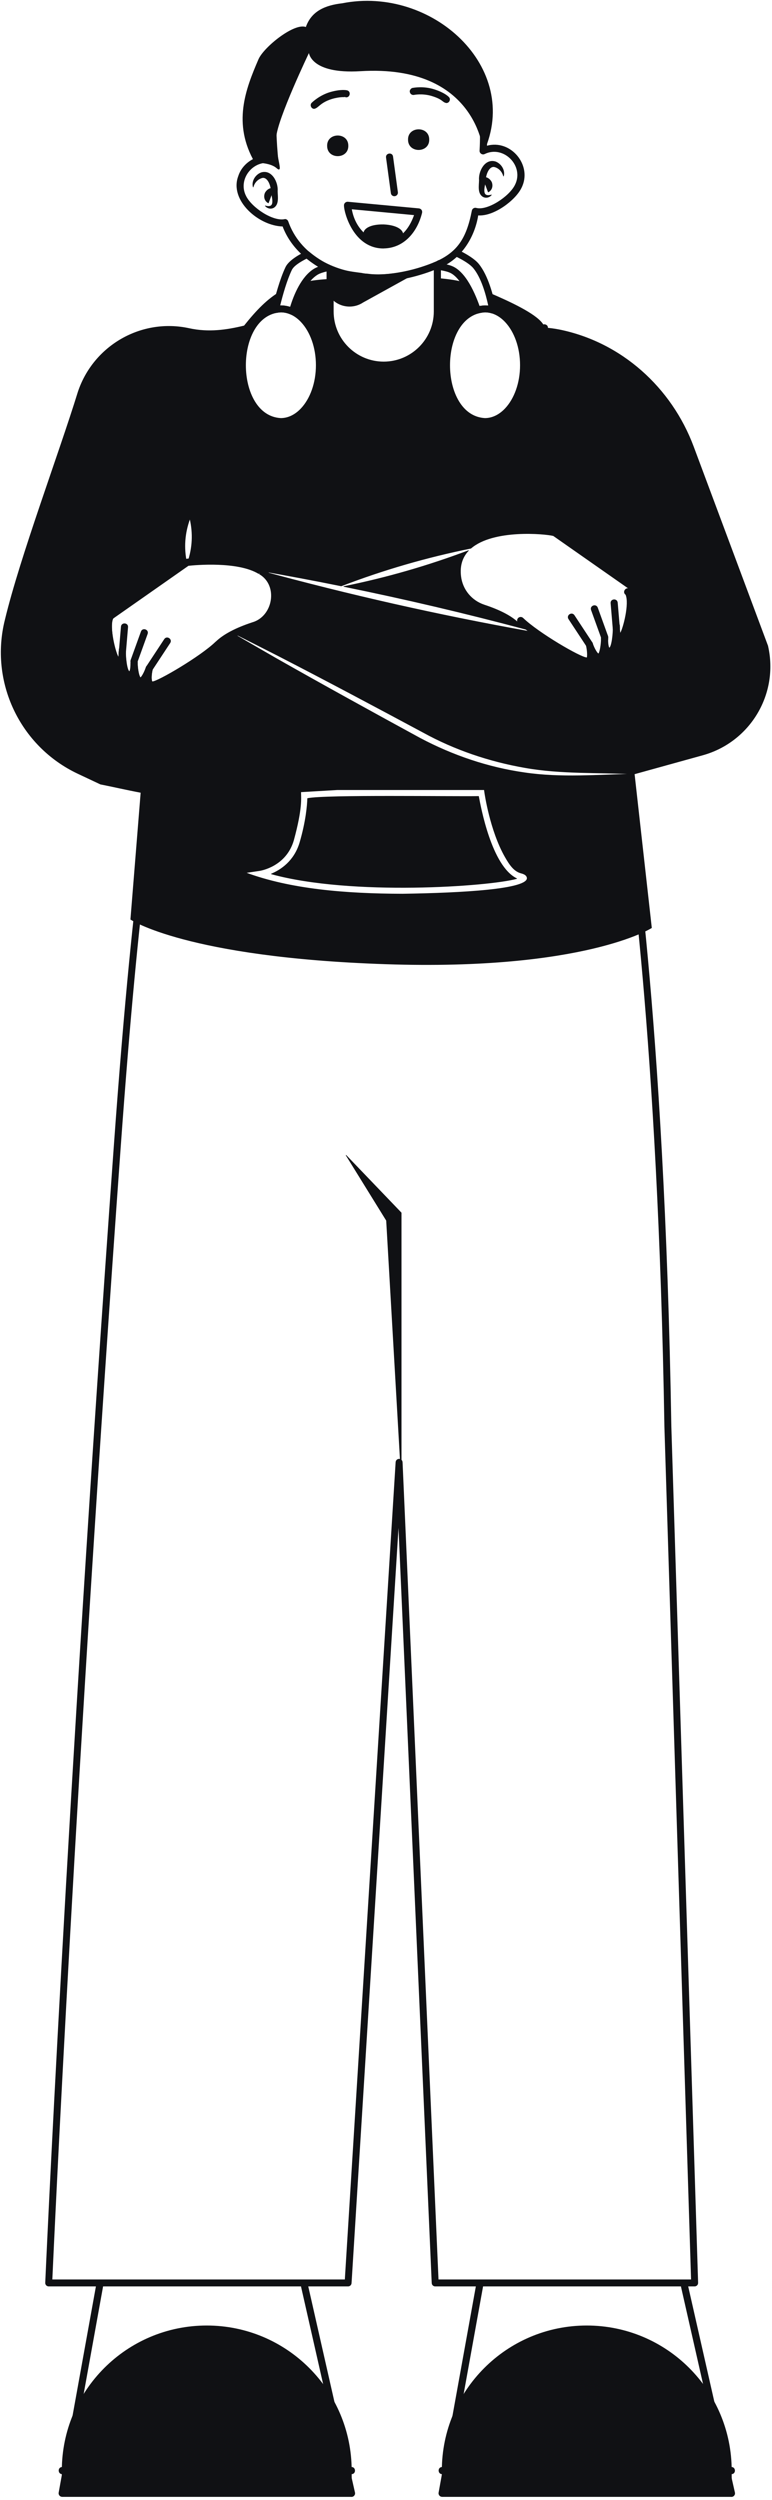 <svg width="230" height="744" viewBox="0 0 230 744" fill="none" xmlns="http://www.w3.org/2000/svg">
<path fill-rule="evenodd" clip-rule="evenodd" d="M204.725 679.407L218.883 741.806C219.032 742.4 218.542 743.024 217.918 743.009V742.995H131.708C131.114 742.995 130.624 742.415 130.742 741.836L142.028 679.407H144.032L132.896 741.019H216.685L202.706 679.407H204.725Z" fill="#101114" stroke="#101114" stroke-width="0.149" stroke-miterlimit="2" stroke-linejoin="round"/>
<path d="M217.919 742.014H131.709V735.256C131.709 711.446 151.004 692.151 174.814 692.151C198.624 692.151 217.919 711.446 217.919 735.256V742.014Z" fill="#101114" stroke="#101114" stroke-width="0.149" stroke-miterlimit="2" stroke-linejoin="round"/>
<path d="M217.924 736.237H131.714C130.466 736.237 130.407 734.276 131.714 734.261H217.924C219.171 734.261 219.231 736.222 217.924 736.237Z" fill="#101114" stroke="#101114" stroke-width="0.149" stroke-miterlimit="2" stroke-linejoin="round"/>
<path fill-rule="evenodd" clip-rule="evenodd" d="M91.531 679.407L105.69 741.806C105.838 742.4 105.348 743.024 104.724 743.009L104.71 742.995H18.515C17.921 742.995 17.43 742.415 17.549 741.836L28.835 679.407H30.824L19.688 741.019H103.492L89.513 679.407H91.531Z" fill="#101114" stroke="#101114" stroke-width="0.149" stroke-miterlimit="2" stroke-linejoin="round"/>
<path d="M104.702 742.014H18.492V735.256C18.492 711.446 37.787 692.151 61.597 692.151C85.407 692.151 104.702 711.446 104.702 735.256V742.014Z" fill="#101114" stroke="#101114" stroke-width="0.149" stroke-miterlimit="2" stroke-linejoin="round"/>
<path d="M104.73 736.237H18.521C17.273 736.237 17.214 734.276 18.521 734.261H104.73C105.978 734.261 106.038 736.222 104.73 736.237Z" fill="#101114" stroke="#101114" stroke-width="0.149" stroke-miterlimit="2" stroke-linejoin="round"/>
<path fill-rule="evenodd" clip-rule="evenodd" d="M118.738 453.296L104.664 679.466C104.633 679.972 104.213 680.366 103.706 680.366H14.511C14.25 680.366 13.999 680.259 13.817 680.07C13.636 679.88 13.541 679.626 13.552 679.364C13.552 679.364 19.688 539.522 33.977 341.183C40.405 251.893 45.669 232.833 45.669 232.833C45.785 232.414 46.168 232.124 46.604 232.128L154.605 233.143C154.651 233.143 154.697 233.147 154.743 233.153L186.693 238.101C187.101 238.165 187.424 238.483 187.494 238.89C187.494 238.89 197.9 300.557 199.936 424.483L207.913 679.376C207.92 679.636 207.824 679.887 207.642 680.075C207.461 680.26 207.213 680.366 206.953 680.366H129.655C129.142 680.366 128.72 679.962 128.696 679.448L118.738 453.296ZM119.861 435.158L130.573 678.447H205.962L198.017 424.535C198.017 424.53 198.017 424.526 198.017 424.521C196.107 308.303 186.831 246.923 185.711 239.892L154.517 235.062C151.588 235.034 56.817 234.144 47.346 234.055C46.391 238.199 41.614 261.841 35.893 341.32C22.306 529.889 16.093 665.573 15.515 678.447H102.805L117.943 435.14C117.975 434.631 118.399 434.236 118.91 434.24C119.42 434.245 119.839 434.647 119.861 435.158Z" fill="#101114" stroke="#101114" stroke-width="0.149" stroke-miterlimit="2" stroke-linejoin="round"/>
<path fill-rule="evenodd" clip-rule="evenodd" d="M188.988 230.356L194.111 276.119C194.111 276.119 174.163 288.864 114.883 286.873C55.587 284.883 38.937 273.609 38.937 273.609L41.982 235.851C37.63 235.034 33.575 234.084 29.935 233.371L23.207 230.207C5.992 222.097 -3.114 202.921 1.536 184.443C6.051 165.669 17.592 135.041 23.266 116.652C27.871 102.838 42.16 94.654 56.36 97.758C62.167 99.021 67.485 98.249 72.758 96.971C76.529 92.233 79.781 88.964 83.507 86.789C82.952 88.692 82.483 90.559 82.119 92.112C68.439 94.886 68.933 124.7 83.646 125.46C90.003 125.46 95.157 117.944 95.157 108.691C95.157 101.185 91.778 94.84 87.117 92.696C87.736 90.397 88.936 86.787 90.918 83.979C93.121 83.503 95.563 83.224 98.351 83.098V92.708C98.351 101.531 105.48 108.691 114.318 108.691C123.156 108.691 130.301 101.531 130.301 92.708V82.831C133.852 83.135 136.76 83.567 138.512 84.2C140.138 86.727 141.386 89.873 142.203 92.288C129.271 95.951 130.009 124.714 144.456 125.46C150.813 125.46 155.967 117.944 155.967 108.691C155.967 100.582 152.022 93.827 146.778 92.263C146.494 90.759 146.094 88.952 145.551 87.107C152.204 89.935 159.366 93.323 161.567 96.258C161.879 96.659 162.087 97.105 162.221 97.58C163.587 97.639 165.073 97.833 166.662 98.144C185.095 101.888 200.023 115.33 206.603 132.931L228.764 192.271L228.75 192.256C232.003 206.516 223.462 220.775 209.381 224.696L188.987 230.341L188.988 230.356C178.16 229.806 167.197 230.356 156.487 228.469C145.852 226.627 135.484 223.137 126.038 217.938C112.135 210.482 96.791 202.312 82.68 195.064C78.364 192.892 74.082 190.673 69.752 188.533C71.533 187.637 73.492 186.873 75.447 186.226L75.461 186.241C82.725 183.864 84.284 174.076 77.823 170.006C71.268 165.795 57.419 167.181 55.914 167.347C57.389 163.103 57.594 158.741 56.583 154.35C54.998 158.629 54.671 163.034 55.627 167.469L33.099 183.225C31.109 184.592 33.233 195.286 34.911 196.742C36.248 197.901 36.456 195.004 36.471 193.846C36.456 195.39 36.575 200.203 38.283 200.797C39.783 201.332 39.976 198.896 39.976 197.574C40.051 199.089 40.348 202.164 41.506 202.609C42.858 203.114 44.091 199.965 44.432 199.104C44.254 199.98 43.63 203.189 44.967 203.812C46.542 204.51 60.593 195.999 64.96 191.781C66.191 190.579 67.8 189.528 69.596 188.611C73.783 191.081 78.019 193.473 82.22 195.91C95.989 203.723 111.273 212.13 125.102 219.661C134.816 224.815 145.392 228.41 156.264 229.955C167.192 231.574 178.12 230.565 188.988 230.356ZM119.903 266.063C137.683 265.796 157.646 264.697 157.037 261.206C156.888 260.419 156.116 260.077 155.344 259.869C153.294 259.364 151.987 257.656 150.472 254.983C145.986 247.11 144.411 235.97 144.397 235.881L144.278 235.034H100.504L89.617 235.673C89.617 237.53 90.092 240.441 87.478 250.036C85.22 257.864 77.615 259.067 77.288 259.112L73.189 259.721C86.508 264.666 102.842 266.017 119.903 266.063ZM80.853 260.092V260.077C83.705 258.889 87.612 256.305 89.29 250.883C91.206 244.392 91.577 239.565 91.637 237.619C96.88 236.52 135.083 237.144 142.584 236.995C143.134 239.877 146.342 257.805 153.947 261.474C145.718 263.761 104.767 266.643 80.853 260.092ZM140.295 163.17C127.117 165.835 114.226 169.563 101.666 174.389C93.651 172.77 85.621 171.258 77.585 169.857C103.882 177.043 130.65 183.084 157.517 187.889C162.813 191.864 172.042 197.644 174.965 197.663C175.916 197.648 176.48 196.861 176.733 195.999C176.777 195.688 177.717 196.865 178.797 196.43C179.385 196.193 179.896 195.881 180.387 194.603C180.446 194.291 181.263 195.004 181.991 194.648C183.179 194.291 183.847 193.133 184.263 191.068C184.219 190.637 185.155 191.068 185.808 190.355C187.501 188.929 190.517 177.863 187.546 175.294L164.865 159.43C162.262 158.793 146.963 157.401 140.295 163.17ZM156.747 187.304C138.8 182.508 120.65 178.244 102.416 174.542C115.095 171.983 127.489 168.408 139.585 163.849C137.833 165.697 136.881 168.183 137.282 171.506C137.766 175.518 140.477 178.781 144.307 180.047C148.973 181.589 152.376 183.371 154.423 185.349C154.962 185.869 155.764 186.542 156.747 187.304Z" fill="#101114"/>
<path d="M188.988 230.356L194.111 276.119C194.111 276.119 174.163 288.864 114.883 286.873C55.587 284.883 38.937 273.609 38.937 273.609L41.982 235.851C37.63 235.034 33.575 234.084 29.935 233.371L23.207 230.207C5.992 222.097 -3.114 202.921 1.536 184.443C6.051 165.669 17.592 135.041 23.266 116.652C27.871 102.838 42.16 94.654 56.36 97.758C62.167 99.021 67.485 98.249 72.758 96.971C76.529 92.233 79.781 88.964 83.507 86.789C82.952 88.692 82.483 90.559 82.119 92.112C68.439 94.886 68.933 124.7 83.646 125.46C90.003 125.46 95.157 117.944 95.157 108.691C95.157 101.185 91.778 94.84 87.117 92.696C87.736 90.397 88.936 86.787 90.918 83.979C93.121 83.503 95.563 83.224 98.351 83.098V92.708C98.351 101.531 105.48 108.691 114.318 108.691C123.156 108.691 130.301 101.531 130.301 92.708V82.831C133.852 83.135 136.76 83.567 138.512 84.2C140.138 86.727 141.386 89.873 142.203 92.288C129.271 95.951 130.009 124.714 144.456 125.46C150.813 125.46 155.967 117.944 155.967 108.691C155.967 100.582 152.022 93.827 146.778 92.263C146.494 90.759 146.094 88.952 145.551 87.107C152.204 89.935 159.366 93.323 161.567 96.258C161.879 96.659 162.087 97.105 162.221 97.58C163.587 97.639 165.073 97.833 166.662 98.144C185.095 101.888 200.023 115.33 206.603 132.931L228.764 192.271L228.75 192.256C232.003 206.516 223.462 220.775 209.381 224.696L188.987 230.341L188.988 230.356ZM188.988 230.356C178.16 229.806 167.197 230.356 156.487 228.469C145.852 226.627 135.484 223.137 126.038 217.938C112.135 210.482 96.791 202.312 82.68 195.064C78.364 192.892 74.082 190.673 69.752 188.533C71.533 187.637 73.492 186.873 75.447 186.226L75.461 186.241C82.725 183.864 84.284 174.076 77.823 170.006C71.268 165.795 57.419 167.181 55.914 167.347C57.389 163.103 57.594 158.741 56.583 154.35C54.998 158.629 54.671 163.034 55.627 167.469L33.099 183.225C31.109 184.592 33.233 195.286 34.911 196.742C36.248 197.901 36.456 195.004 36.471 193.846C36.456 195.39 36.575 200.203 38.283 200.797C39.783 201.332 39.976 198.896 39.976 197.574C40.051 199.089 40.348 202.164 41.506 202.609C42.858 203.114 44.091 199.965 44.432 199.104C44.254 199.98 43.63 203.189 44.967 203.812C46.542 204.51 60.593 195.999 64.96 191.781C66.191 190.579 67.8 189.528 69.596 188.611C73.783 191.081 78.019 193.473 82.22 195.91C95.989 203.723 111.273 212.13 125.102 219.661C134.816 224.815 145.392 228.41 156.264 229.955C167.192 231.574 178.12 230.565 188.988 230.356ZM119.903 266.063C137.683 265.796 157.646 264.697 157.037 261.206C156.888 260.419 156.116 260.077 155.344 259.869C153.294 259.364 151.987 257.656 150.472 254.983C145.986 247.11 144.411 235.97 144.397 235.881L144.278 235.034H100.504L89.617 235.673C89.617 237.53 90.092 240.441 87.478 250.036C85.22 257.864 77.615 259.067 77.288 259.112L73.189 259.721C86.508 264.666 102.842 266.017 119.903 266.063ZM80.853 260.092V260.077C83.705 258.889 87.612 256.305 89.29 250.883C91.206 244.392 91.577 239.565 91.637 237.619C96.88 236.52 135.083 237.144 142.584 236.995C143.134 239.877 146.342 257.805 153.947 261.474C145.718 263.761 104.767 266.643 80.853 260.092ZM140.295 163.17C127.117 165.835 114.226 169.563 101.666 174.389C93.651 172.77 85.621 171.258 77.585 169.857C103.882 177.043 130.65 183.084 157.517 187.889C162.813 191.864 172.042 197.644 174.965 197.663C175.916 197.648 176.48 196.861 176.733 195.999C176.777 195.688 177.717 196.865 178.797 196.43C179.385 196.193 179.896 195.881 180.387 194.603C180.446 194.291 181.263 195.004 181.991 194.648C183.179 194.291 183.847 193.133 184.263 191.068C184.219 190.637 185.155 191.068 185.808 190.355C187.501 188.929 190.517 177.863 187.546 175.294L164.865 159.43C162.262 158.793 146.963 157.401 140.295 163.17ZM156.747 187.304C138.8 182.508 120.65 178.244 102.416 174.542C115.095 171.983 127.489 168.408 139.585 163.849C137.833 165.697 136.881 168.183 137.282 171.506C137.766 175.518 140.477 178.781 144.307 180.047C148.973 181.589 152.376 183.371 154.423 185.349C154.962 185.869 155.764 186.542 156.747 187.304Z" stroke="#101114" stroke-width="0.149" stroke-miterlimit="2" stroke-linejoin="round"/>
<path d="M36.461 193.564V193.831" stroke="#101114" stroke-width="0.149" stroke-miterlimit="2" stroke-linejoin="round"/>
<path d="M112.571 139.378C112.007 139.378 111.546 138.903 111.591 138.338L113.358 108.631C113.433 107.354 115.393 107.458 115.319 108.75L113.552 138.457C113.522 138.977 113.091 139.378 112.571 139.378Z" fill="#101114" stroke="#101114" stroke-width="0.149" stroke-miterlimit="2" stroke-linejoin="round"/>
<path d="M117.66 141.309C117.17 141.309 116.739 140.938 116.679 140.433L113.352 108.795C113.219 107.518 115.179 107.295 115.313 108.587L118.64 140.225C118.699 140.804 118.239 141.324 117.66 141.309Z" fill="#101114" stroke="#101114" stroke-width="0.149" stroke-miterlimit="2" stroke-linejoin="round"/>
<path d="M159.107 111.052C158.304 111.082 157.814 110.057 158.349 109.448C160.28 107.101 161.082 100.031 161.216 97.505C161.275 96.198 163.251 96.332 163.176 97.624C163.147 98.025 162.597 107.383 159.864 110.695C159.671 110.933 159.389 111.052 159.107 111.052Z" fill="#101114" stroke="#101114" stroke-width="0.149" stroke-miterlimit="2" stroke-linejoin="round"/>
<path d="M103.102 343.806L115.133 363.234L119.544 439.685V360.932L103.102 343.806Z" fill="#101114" stroke="#101114" stroke-width="0.149" stroke-miterlimit="2" stroke-linejoin="round"/>
<path fill-rule="evenodd" clip-rule="evenodd" d="M81.189 91.894C82.028 88.311 83.429 83.09 85.131 79.522C85.861 77.984 88.059 76.357 91.073 74.882C91.414 74.716 91.823 74.766 92.112 75.011C93.484 76.165 95.058 77.247 96.886 78.313C97.207 78.495 97.515 78.677 97.836 78.83C98.203 79.005 98.419 79.393 98.376 79.799C98.332 80.203 98.039 80.537 97.642 80.63C96.326 80.942 95.275 81.266 94.609 81.673L94.606 81.676C90.847 83.955 88.903 89.779 88.05 92.945C87.977 93.219 87.787 93.445 87.53 93.565C87.275 93.685 86.979 93.687 86.722 93.568C85.761 93.127 84.738 92.885 83.674 92.88C83.205 92.907 82.752 92.965 82.315 93.052C81.994 93.118 81.663 93.015 81.436 92.781C81.207 92.546 81.115 92.212 81.189 91.894ZM94.975 79.406C93.642 78.585 92.447 77.752 91.365 76.881C89.124 78.019 87.429 79.157 86.866 80.345L86.865 80.347C85.421 83.375 84.209 87.634 83.385 90.975C83.457 90.97 83.53 90.966 83.603 90.963C83.619 90.961 83.636 90.961 83.652 90.961C84.626 90.961 85.577 91.118 86.49 91.417C87.578 87.803 89.824 82.331 93.61 80.035C93.974 79.812 94.433 79.603 94.975 79.406Z" fill="#101114" stroke="#101114" stroke-width="0.149" stroke-miterlimit="2" stroke-linejoin="round"/>
<path fill-rule="evenodd" clip-rule="evenodd" d="M141.297 92.594C140.486 90.197 139.243 87.055 137.612 84.572C136.602 83.033 135.457 81.743 134.145 81.129C134.141 81.127 134.138 81.126 134.134 81.124C133.211 80.677 131.559 80.347 129.465 80.068C129.031 80.01 128.691 79.665 128.638 79.232C128.586 78.798 128.832 78.384 129.239 78.223C131.568 77.305 133.716 75.968 135.227 74.529C135.515 74.254 135.944 74.186 136.304 74.358C139.132 75.71 141.424 77.182 142.555 78.549L142.557 78.552C145.382 81.99 146.968 88.08 147.726 92.083C147.787 92.411 147.674 92.75 147.424 92.974C147.176 93.198 146.829 93.276 146.508 93.181C145.854 92.986 145.177 92.882 144.483 92.879C143.775 92.918 143.104 93.031 142.468 93.21C141.976 93.35 141.461 93.08 141.297 92.594ZM142.829 91.153C143.338 91.054 143.866 90.99 144.411 90.962C144.427 90.96 144.443 90.96 144.46 90.96C144.828 90.96 145.193 90.982 145.554 91.027C144.776 87.373 143.401 82.602 141.075 79.771C140.146 78.65 138.309 77.489 136.054 76.373C135.105 77.2 133.973 77.989 132.733 78.685C133.667 78.896 134.426 79.132 134.959 79.391C136.552 80.135 137.992 81.651 139.218 83.517C140.757 85.862 141.976 88.757 142.829 91.153Z" fill="#101114" stroke="#101114" stroke-width="0.149" stroke-miterlimit="2" stroke-linejoin="round"/>
<path fill-rule="evenodd" clip-rule="evenodd" d="M96.114 108.691C96.114 114.516 94.14 119.675 91.142 122.879C89.043 125.12 86.444 126.42 83.643 126.42C83.626 126.42 83.61 126.42 83.594 126.418C75.482 125.999 71.256 117.405 71.258 108.691C71.261 99.976 75.491 91.382 83.594 90.963C83.61 90.961 83.626 90.961 83.643 90.961C86.444 90.961 89.043 92.258 91.142 94.498C94.14 97.699 96.114 102.856 96.114 108.691ZM94.195 108.691C94.195 103.403 92.458 98.71 89.74 95.811C88.035 93.99 85.944 92.889 83.665 92.88C80.209 93.069 77.629 95.046 75.897 97.883C74.077 100.864 73.18 104.78 73.178 108.691C73.177 112.603 74.073 116.517 75.892 119.498C77.624 122.336 80.206 124.312 83.669 124.501C85.944 124.492 88.035 123.388 89.74 121.566C92.457 118.663 94.195 113.97 94.195 108.691Z" fill="#101114" stroke="#101114" stroke-width="0.149" stroke-miterlimit="2" stroke-linejoin="round"/>
<path fill-rule="evenodd" clip-rule="evenodd" d="M156.932 108.691C156.932 114.516 154.958 119.675 151.961 122.879C149.862 125.12 147.262 126.42 144.461 126.42C144.445 126.42 144.428 126.42 144.412 126.418C136.301 125.999 132.075 117.405 132.076 108.691C132.079 99.976 136.309 91.382 144.412 90.963C144.428 90.961 144.445 90.961 144.461 90.961C147.262 90.961 149.862 92.258 151.961 94.498C154.958 97.699 156.932 102.856 156.932 108.691ZM155.013 108.691C155.013 103.403 153.277 98.71 150.558 95.811C148.853 93.99 146.762 92.889 144.483 92.88C141.027 93.069 138.447 95.046 136.715 97.883C134.895 100.864 133.998 104.78 133.997 108.691C133.995 112.603 134.891 116.517 136.71 119.498C138.442 122.336 141.024 124.312 144.488 124.501C146.762 124.492 148.853 123.388 150.558 121.566C153.275 118.663 155.013 113.97 155.013 108.691Z" fill="#101114" stroke="#101114" stroke-width="0.149" stroke-miterlimit="2" stroke-linejoin="round"/>
<path d="M114.313 109.671C104.97 109.671 97.365 102.066 97.365 92.708V80.172C97.365 79.845 97.529 79.533 97.811 79.34C98.093 79.162 98.435 79.132 98.747 79.266C101.539 80.498 104.406 80.87 107.733 81.3C113.957 82.712 123.804 80.543 128.899 78.33C129.79 77.914 131.127 77.349 131.291 78.82V92.693C131.291 102.051 123.686 109.656 114.328 109.656L114.313 109.671ZM99.326 81.612V92.693C99.326 100.967 106.04 107.695 114.313 107.695C122.586 107.695 129.315 100.967 129.315 92.693V80.276C124.577 82.266 115.041 84.509 109.203 83.469C105.832 83.023 102.371 82.682 99.341 81.597L99.326 81.612Z" fill="#101114" stroke="#101114" stroke-width="0.149" stroke-miterlimit="2" stroke-linejoin="round"/>
<path d="M112.842 83.722C107.821 83.454 102.519 82.935 97.959 81.063C91.898 78.092 86.64 73.681 84.249 67.324C77.178 67.19 68.326 59.63 71.059 52.425C72.336 48.43 76.688 45.831 80.803 46.544C80.639 44.048 80.491 41.33 80.342 38.374C78.976 16.034 99.8 3.973 121.085 7.093C137.127 9.321 145.802 22.555 145.014 43.469C152.144 41.404 158.695 49.306 155.278 55.931C153.511 59.54 147.094 64.412 142.415 64.026C141.361 70.71 137.172 77.573 129.983 80.023C126.7 81.345 120.135 83.662 112.857 83.722H112.842ZM84.888 65.259C85.288 65.259 85.675 65.511 85.808 65.912C89.284 75.805 99.281 81.019 109.47 81.523C117.03 82.578 125.571 79.637 128.898 78.33C136.058 75.448 138.969 71.334 140.648 62.704C140.737 62.154 141.346 61.783 141.866 61.947C145.237 62.853 151.758 58.56 153.481 55.069C156.377 49.38 150.079 42.979 144.346 45.786C143.692 46.113 142.89 45.548 142.95 44.835C144.584 16.599 129.76 10.286 120.788 9.038C109.039 7.405 97.706 10.39 90.487 17.015C81.278 25.214 81.783 36.22 82.838 47.747C82.912 48.415 82.184 48.98 81.56 48.757C75.931 46.811 70.509 53.02 73.242 58.352C74.965 61.843 81.323 66.091 84.902 65.274L84.888 65.259Z" fill="#101114"/>
<path d="M154.372 55.5H154.387M112.842 83.722C107.821 83.454 102.519 82.935 97.959 81.063C91.898 78.092 86.64 73.681 84.249 67.324C77.178 67.19 68.326 59.63 71.059 52.425C72.336 48.43 76.688 45.831 80.803 46.544C80.639 44.048 80.491 41.33 80.342 38.374C78.976 16.034 99.8 3.973 121.085 7.093C137.127 9.321 145.802 22.555 145.014 43.469C152.144 41.404 158.695 49.306 155.278 55.931C153.511 59.54 147.094 64.412 142.415 64.026C141.361 70.71 137.172 77.573 129.983 80.023C126.7 81.345 120.135 83.662 112.857 83.722H112.842ZM84.888 65.259C85.288 65.259 85.675 65.511 85.808 65.912C89.284 75.805 99.281 81.019 109.47 81.523C117.03 82.578 125.571 79.637 128.898 78.33C136.058 75.448 138.969 71.334 140.648 62.704C140.737 62.154 141.346 61.783 141.866 61.947C145.237 62.853 151.758 58.56 153.481 55.069C156.377 49.38 150.08 42.979 144.346 45.786C143.692 46.113 142.89 45.548 142.95 44.835C144.584 16.599 129.76 10.286 120.788 9.038C109.039 7.405 97.706 10.39 90.487 17.015C81.278 25.214 81.783 36.22 82.838 47.747C82.912 48.415 82.184 48.98 81.56 48.757C75.931 46.811 70.509 53.02 73.242 58.352C74.965 61.843 81.323 66.091 84.902 65.274L84.888 65.259Z" stroke="#101114" stroke-width="0.149" stroke-miterlimit="2" stroke-linejoin="round"/>
<path d="M130.688 77.499L108.141 89.961C106.908 90.778 105.527 91.164 104.145 91.164C101.947 91.164 99.793 90.184 98.367 88.312V79.37C108.364 83.767 121.375 82.861 130.688 77.484V77.499Z" fill="#101114" stroke="#101114" stroke-width="0.149" stroke-miterlimit="2" stroke-linejoin="round"/>
<path d="M149.997 52.41C149.596 50.836 148.378 49.855 147.204 49.617C145.541 49.424 144.605 52.217 144.649 53.821C144.382 55.589 143.209 58.946 146.417 57.995C145.942 58.619 144.917 59.035 143.966 58.559C142.258 57.624 142.778 55.188 142.793 53.643C142.555 51.029 144.501 47.152 147.65 48.147C149.447 48.86 150.472 50.821 150.012 52.41H149.997Z" fill="#101114" stroke="#101114" stroke-width="0.149" stroke-miterlimit="2" stroke-linejoin="round"/>
<path d="M145.455 57.149C144.712 55.262 144.623 54.49 143.568 53.094C144.608 52.306 145.9 53.168 146.435 54.208C146.91 55.396 146.495 56.629 145.455 57.149Z" fill="#101114" stroke="#101114" stroke-width="0.149" stroke-miterlimit="2" stroke-linejoin="round"/>
<path d="M75.428 55.663C74.968 54.074 75.993 52.113 77.79 51.4C80.939 50.405 82.87 54.282 82.647 56.896C82.662 58.426 83.167 60.862 81.474 61.813C80.523 62.288 79.498 61.872 79.023 61.248C82.231 62.199 81.058 58.857 80.79 57.075C80.82 55.47 79.899 52.678 78.236 52.871C77.062 53.123 75.829 54.104 75.443 55.663H75.428Z" fill="#101114" stroke="#101114" stroke-width="0.149" stroke-miterlimit="2" stroke-linejoin="round"/>
<path d="M79.963 60.403C78.923 59.883 78.507 58.65 78.983 57.462C79.517 56.422 80.81 55.56 81.849 56.347C80.81 57.759 80.706 58.516 79.963 60.403Z" fill="#101114" stroke="#101114" stroke-width="0.149" stroke-miterlimit="2" stroke-linejoin="round"/>
<path d="M132.961 30.59C131.684 30.308 132.085 29.535 128.535 28.466C125.742 27.679 123.455 28.154 123.262 28.184C122.742 28.258 122.237 27.872 122.163 27.322C122.029 26.788 122.668 26.223 122.95 26.238C123.232 26.193 126.173 25.599 129.53 26.713C132.545 27.723 133.526 28.763 133.748 29.001C134.268 29.61 133.763 30.62 132.976 30.59H132.961Z" fill="#101114" stroke="#101114" stroke-width="0.149" stroke-miterlimit="2" stroke-linejoin="round"/>
<path d="M93.619 32.314C92.787 32.344 92.297 31.23 92.921 30.636C93.01 30.547 95.193 28.393 98.446 27.457C101.565 26.566 103.199 26.908 103.378 26.952C104.625 27.249 104.18 29.166 102.917 28.868C102.932 28.868 101.432 28.616 98.803 29.403C95.282 30.517 94.867 32.077 93.619 32.314Z" fill="#101114" stroke="#101114" stroke-width="0.149" stroke-miterlimit="2" stroke-linejoin="round"/>
<path d="M117.488 58.323C116.998 58.323 116.582 57.967 116.523 57.476L115.082 46.871C114.919 45.608 116.85 45.311 117.028 46.603L118.469 57.209C118.558 57.788 118.082 58.323 117.488 58.323Z" fill="#101114" stroke="#101114" stroke-width="0.149" stroke-miterlimit="2" stroke-linejoin="round"/>
<path d="M174.919 197.707C173.998 197.707 171.785 197.068 165.65 193.37C162.026 191.186 156.931 187.785 154.436 185.379C154.05 185.007 154.035 184.383 154.406 183.982C154.778 183.596 155.401 183.581 155.802 183.953C160.348 188.349 173.018 195.746 174.845 195.746C175.038 195.672 175.097 193.905 174.637 192.018C174.503 191.498 174.8 190.978 175.305 190.83C175.825 190.681 176.345 190.964 176.523 191.469C177.013 192.939 177.89 194.454 178.305 194.573C178.632 194.335 179.018 192.553 179.122 190.652C179.093 189.671 179.078 188.721 180.177 188.646C181.276 188.735 181.157 189.835 181.098 190.711C181.128 191.721 181.291 192.642 181.514 192.835C182.227 192.716 182.762 188.483 182.628 186.255C182.658 185.007 184.544 184.992 184.603 186.255C184.603 186.507 184.618 186.834 184.618 187.235C184.648 187.725 184.707 188.201 184.767 188.542C185.703 187.116 187.633 179.571 186.43 176.942C185.376 176.199 186.505 174.595 187.559 175.338C188.287 175.843 188.673 176.882 188.762 178.516C188.807 182.245 187.589 191.275 184.321 190.874C184.009 192.597 183.385 194.216 182.138 194.647C181.529 194.855 180.949 194.811 180.459 194.499C180.132 195.42 179.642 196.147 178.929 196.43C178.187 196.727 177.355 196.459 176.79 195.895C176.538 196.831 176.003 197.662 174.934 197.722L174.919 197.707Z" fill="#101114" stroke="#101114" stroke-width="0.149" stroke-miterlimit="2" stroke-linejoin="round"/>
<path d="M183.615 187.993C183.11 187.993 182.679 187.607 182.635 187.087L181.996 179.511C181.892 178.234 183.823 178.071 183.957 179.348L184.596 186.908C184.64 187.488 184.18 187.978 183.615 187.978V187.993Z" fill="#101114" stroke="#101114" stroke-width="0.149" stroke-miterlimit="2" stroke-linejoin="round"/>
<path d="M180.129 190.593C179.728 190.593 179.342 190.341 179.208 189.94L176.163 181.518C175.732 180.315 177.559 179.646 178.02 180.849L181.065 189.271C181.302 189.895 180.812 190.608 180.144 190.593H180.129Z" fill="#101114" stroke="#101114" stroke-width="0.149" stroke-miterlimit="2" stroke-linejoin="round"/>
<path d="M175.578 192.746C175.266 192.746 174.939 192.597 174.761 192.3L169.429 184.205C168.731 183.135 170.35 182.051 171.077 183.121L176.41 191.216C176.855 191.84 176.35 192.761 175.593 192.746H175.578Z" fill="#101114" stroke="#101114" stroke-width="0.149" stroke-miterlimit="2" stroke-linejoin="round"/>
<path d="M45.066 204.793C44.086 204.749 43.536 203.991 43.269 202.996C42.705 203.546 41.873 203.813 41.13 203.516C40.818 203.397 40.12 203.13 39.6 201.57C39.125 201.867 38.531 201.926 37.922 201.704C36.837 201.332 36.11 200.07 35.738 197.946C35.367 198.02 34.847 197.975 34.253 197.47C32.545 196.03 29.574 184.979 32.53 182.394L55.197 166.531C55.33 166.441 55.479 166.382 55.642 166.367C56.251 166.263 71.164 164.57 78.338 169.145C81.606 171.209 83.27 174.745 82.794 178.606C82.304 182.617 79.601 185.885 75.769 187.147C71.09 188.692 67.688 190.474 65.653 192.465C62.297 195.703 48.706 204.778 45.081 204.778L45.066 204.793ZM44.457 197.961C45.081 197.961 45.557 198.555 45.423 199.149C44.844 201.733 45.185 202.818 45.364 202.907C46.938 202.907 59.682 195.48 64.272 191.069C66.515 188.87 70.184 186.924 75.145 185.291C81.428 183.523 83.076 174.195 77.284 170.823L77.596 169.873L77.076 170.719C70.837 166.917 58.033 168.105 56.117 168.313L33.644 184.043C33.644 184.043 33.258 184.444 33.258 186.33C33.258 189.702 34.461 194.277 35.278 195.673C35.575 195.064 34.996 192.851 36.451 192.866C36.986 192.866 37.432 193.311 37.417 193.861C37.387 197.693 38.085 199.713 38.561 199.877C38.65 199.832 38.947 199.208 38.947 197.574C38.947 197.04 39.377 196.609 39.912 196.594C40.432 196.609 40.893 196.995 40.922 197.53C41.086 200.56 41.65 201.585 41.843 201.704C42.125 201.585 42.942 200.307 43.507 198.629C43.641 198.228 44.027 197.961 44.443 197.961H44.457Z" fill="#101114" stroke="#101114" stroke-width="0.149" stroke-miterlimit="2" stroke-linejoin="round"/>
<path d="M45.149 204.822C44.08 204.762 43.545 203.931 43.292 202.995C42.728 203.544 41.882 203.827 41.154 203.53C40.441 203.247 39.95 202.52 39.624 201.599C39.134 201.911 38.554 201.955 37.945 201.747C36.712 201.316 36.074 199.697 35.762 197.974C35.391 198.049 34.871 198.004 34.276 197.499C32.583 196.088 29.583 185.022 32.524 182.438C33.578 181.71 34.707 183.299 33.653 184.057C32.45 186.686 34.44 194.424 35.301 195.687C35.45 195.123 35.48 193.979 35.48 193.37C35.524 192.122 37.41 192.122 37.455 193.37C37.321 195.583 37.856 199.831 38.599 199.891C38.807 199.727 38.97 198.836 38.985 197.826C38.926 196.95 38.807 195.85 39.906 195.761C41.005 195.806 40.975 196.801 40.961 197.766C41.065 199.668 41.466 201.45 41.867 201.703C42.193 201.569 43.07 200.069 43.56 198.583C43.723 198.078 44.258 197.796 44.778 197.945C45.283 198.093 45.58 198.613 45.446 199.133C44.971 201.005 45.06 202.757 45.387 202.906C46.976 202.906 59.706 195.479 64.266 191.068C64.667 190.696 65.276 190.696 65.662 191.097C66.033 191.483 66.033 192.107 65.632 192.493C63.137 194.9 58.027 198.316 54.418 200.485C48.283 204.183 46.07 204.822 45.149 204.822Z" fill="#101114" stroke="#101114" stroke-width="0.149" stroke-miterlimit="2" stroke-linejoin="round"/>
<path d="M36.454 195.108C35.875 195.108 35.414 194.618 35.474 194.039L36.113 186.478C36.246 185.216 38.177 185.364 38.073 186.642L37.435 194.202C37.39 194.722 36.959 195.108 36.454 195.108Z" fill="#101114" stroke="#101114" stroke-width="0.149" stroke-miterlimit="2" stroke-linejoin="round"/>
<path d="M39.936 197.708C39.268 197.708 38.763 197.01 39.015 196.387L42.06 187.965C42.506 186.761 44.348 187.415 43.917 188.633L40.872 197.055C40.724 197.456 40.352 197.708 39.951 197.708H39.936Z" fill="#101114" stroke="#101114" stroke-width="0.149" stroke-miterlimit="2" stroke-linejoin="round"/>
<path d="M44.486 199.862C43.728 199.876 43.223 198.97 43.669 198.332L49.001 190.237C49.714 189.167 51.348 190.237 50.65 191.321L45.318 199.416C45.125 199.698 44.813 199.862 44.501 199.862H44.486Z" fill="#101114" stroke="#101114" stroke-width="0.149" stroke-miterlimit="2" stroke-linejoin="round"/>
<path d="M91.158 8.132C87.742 6.736 78.637 14.074 77.077 17.668C73.23 26.581 69.249 36.815 76.008 48.385C76.008 48.385 80.374 48.163 82.469 50.004C84.563 51.861 81.934 46.321 82.216 40.914C82.499 35.507 92.064 15.559 92.064 15.559L91.158 8.132Z" fill="#101114" stroke="#101114" stroke-width="0.149" stroke-miterlimit="2" stroke-linejoin="round"/>
<path d="M91.17 8.133C92.819 3.32 96.963 1.627 101.983 1.048C128.63 -4.225 155.456 20.135 144.063 45.192C144.063 45.192 142.311 18.991 107.39 21.115C92.433 22.021 92.076 15.56 92.076 15.56L91.17 8.133Z" fill="#101114" stroke="#101114" stroke-width="0.149" stroke-miterlimit="2" stroke-linejoin="round"/>
<path d="M103.7 43.395C103.745 39.355 97.387 39.429 97.536 43.469C97.58 47.42 103.759 47.346 103.7 43.395Z" fill="#101114" stroke="#101114" stroke-width="0.149" stroke-miterlimit="2" stroke-linejoin="round"/>
<path d="M127.803 41.553C127.848 37.513 121.491 37.587 121.639 41.627C121.684 45.578 127.863 45.504 127.803 41.553Z" fill="#101114" stroke="#101114" stroke-width="0.149" stroke-miterlimit="2" stroke-linejoin="round"/>
<path d="M114.336 73.873C105.38 73.948 102.543 63.223 102.558 61.203C102.483 60.594 103.033 60.074 103.627 60.119L124.808 62.094C125.09 62.124 125.343 62.273 125.521 62.495C125.684 62.733 125.744 63.015 125.684 63.297C124.229 69.224 120.144 73.769 114.336 73.858V73.873ZM104.726 62.198C106.523 72.834 119.089 76.517 123.456 63.951L104.726 62.198Z" fill="#101114" stroke="#101114" stroke-width="0.149" stroke-miterlimit="2" stroke-linejoin="round"/>
<path d="M114.288 66.863C106.49 66.715 106.327 72.047 114.11 72.389C121.908 72.537 122.072 67.205 114.288 66.863Z" fill="#101114" stroke="#101114" stroke-width="0.149" stroke-miterlimit="2" stroke-linejoin="round"/>
</svg>
